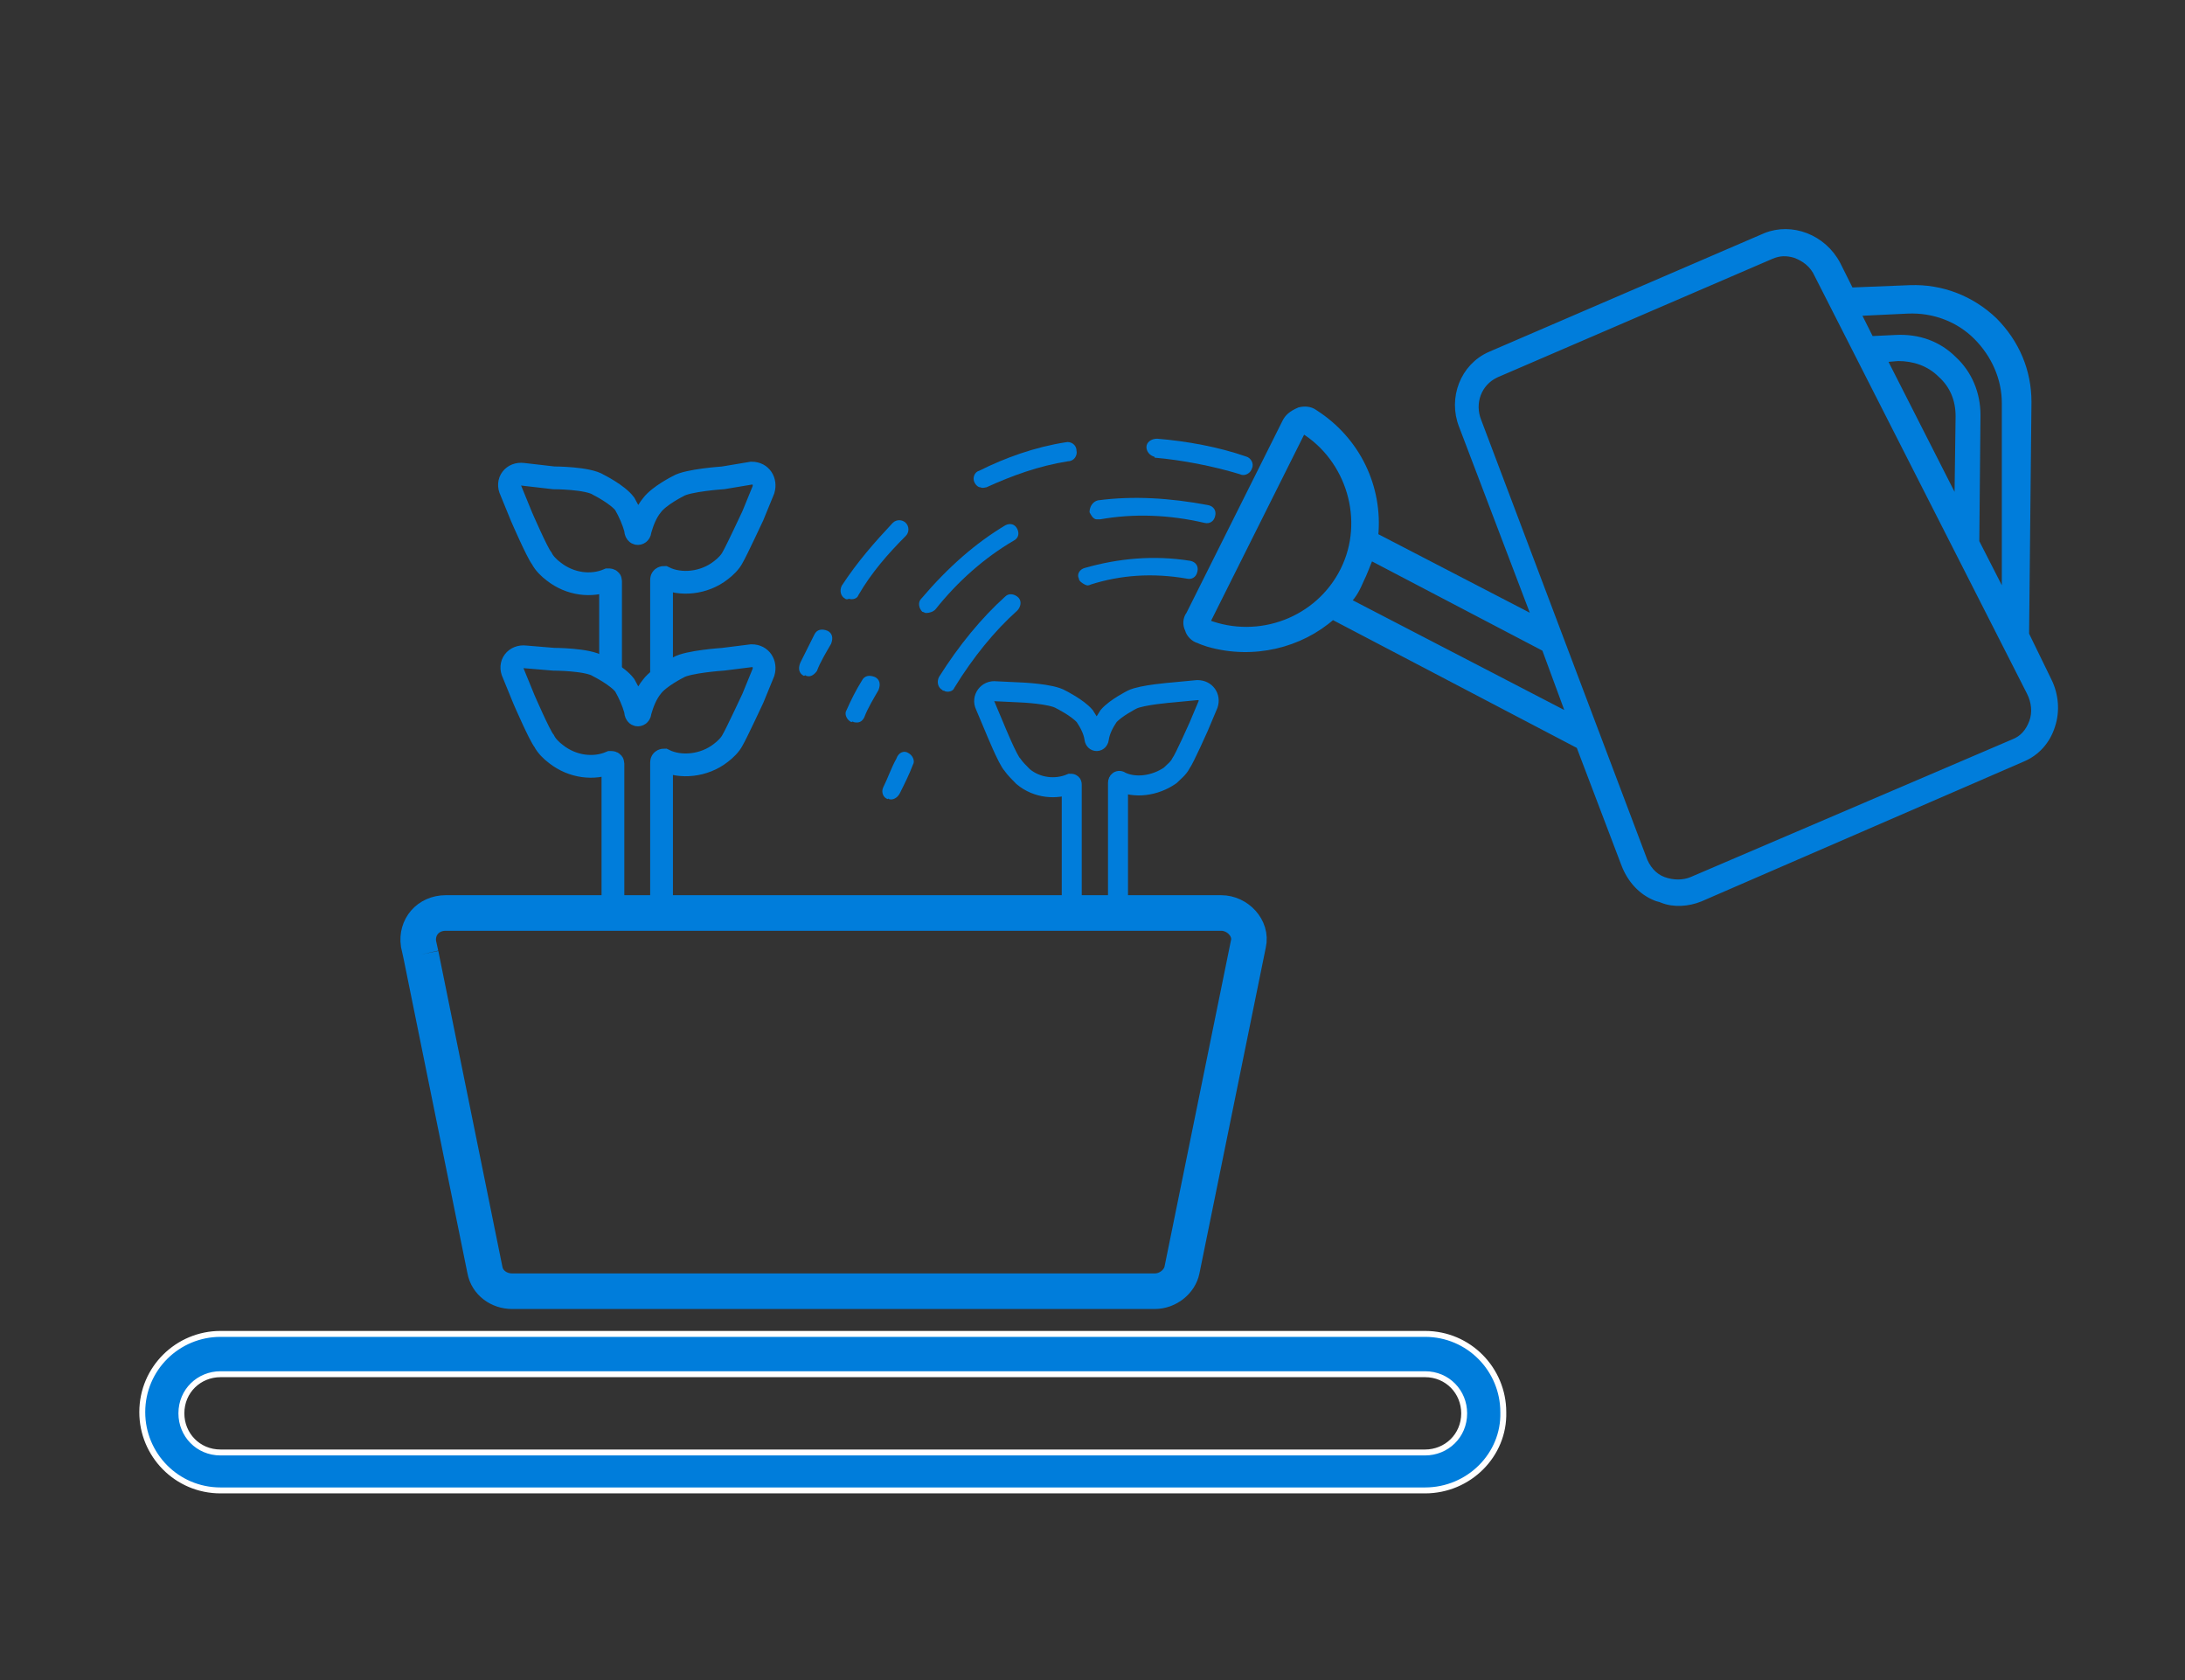 <?xml version="1.0" encoding="utf-8"?>
<!-- Generator: Adobe Illustrator 24.3.0, SVG Export Plug-In . SVG Version: 6.00 Build 0)  -->
<svg version="1.1" id="Laag_1" xmlns="http://www.w3.org/2000/svg" xmlns:xlink="http://www.w3.org/1999/xlink" x="0px" y="0px"
	 viewBox="0 0 184.3 141.7" style="enable-background:new 0 0 184.3 141.7;" xml:space="preserve">
<rect x="0" y="0" width="184.3" height="141.7" fill="#333333" stroke="none"/>
<style type="text/css">
	.st0{fill:#007DDB;stroke:#007DDB;stroke-width:0.5;stroke-miterlimit:10;}
	.st1{fill:none;stroke:#0C80CA;stroke-width:1.686;stroke-miterlimit:10;}
	.st2{fill:none;stroke:#007DDB;stroke-width:1.686;stroke-miterlimit:10;}
	.st3{fill:none;stroke:#007DDB;stroke-width:3;stroke-miterlimit:10;}
	.st4{fill:none;stroke:#007DDB;stroke-width:1.92;stroke-miterlimit:10;}
	.st5{fill:#007DDB;}
	.st6{fill:#007DDB;stroke:#FFFFFF;stroke-width:0.5;stroke-miterlimit:10;}
</style>
<g>
	<path class="st0" d="M108.4,35.6l-8.1,16.2c-0.3,0.4-0.3,0.9-0.1,1.3c0.1,0.4,0.5,0.8,0.9,0.9c0.2,0.1,0.5,0.2,0.8,0.3
		c3.8,1.1,7.8,0.1,10.5-2.3l20.8,10.9l3.8,10c0.5,1.3,1.4,2.3,2.6,2.8c0.2,0.1,0.4,0.1,0.6,0.2c1,0.4,2.2,0.3,3.2-0.1L170.6,64
		c1.2-0.5,2.1-1.5,2.5-2.8c0.4-1.2,0.3-2.6-0.3-3.8l-1.9-3.9l0.2-19.6c0-2.6-1-5-2.9-6.9c-1.9-1.8-4.4-2.8-7.1-2.7l-5,0.2l-1.1-2.2
		c-1.2-2.3-3.9-3.3-6.1-2.4l-23.2,10c-2.3,1-3.3,3.7-2.4,6l6.2,16.3l-13.5-7c0.4-4.1-1.5-8.1-5.1-10.4c-0.4-0.3-0.9-0.3-1.3-0.2
		C108.9,34.9,108.6,35.2,108.4,35.6z M169.1,50.4l-2.4-4.7l0.1-10.7c0-1.8-0.7-3.5-2-4.7c-1.3-1.3-3-1.9-4.9-1.8l-2.1,0.1l-1.1-2.2
		l4.2-0.2c2.2-0.1,4.3,0.7,5.8,2.2s2.4,3.5,2.4,5.6V50.4z M160.1,30.2c1.3,0,2.6,0.4,3.6,1.4c1,0.9,1.5,2.1,1.5,3.5l-0.1,7.4
		l-6.2-12.2L160.1,30.2z M124.7,35.5c-0.6-1.5,0-3.2,1.5-3.9l23.2-10c0.7-0.3,1.3-0.3,2-0.1c0.8,0.3,1.5,0.8,1.9,1.7l17.9,35.2
		c0.4,0.8,0.5,1.7,0.2,2.5s-0.8,1.4-1.6,1.7l-27.1,11.6c-0.7,0.3-1.6,0.3-2.4,0c-0.8-0.3-1.4-1-1.7-1.9L124.7,35.5z M113.7,50.7
		c0.5-0.5,0.8-1.1,1.1-1.8c0.3-0.6,0.5-1.2,0.8-1.9l14.7,7.7l2.1,5.7L113.7,50.7z M101.8,52.5l8.1-16.2c3.9,2.4,5.5,7.6,3.4,11.8
		C111.2,52.3,106.2,54.2,101.8,52.5z"/>
</g>
<g>
	<path class="st1" d="M90.4,59.6"/>
	<path class="st1" d="M94.3,59.7"/>
	<path class="st2" d="M94.3,76.6V66c0-0.1,0.1-0.2,0.2-0.1c1.2,0.6,2.9,0.4,4.2-0.5c0.3-0.3,0.7-0.6,0.9-1l0,0
		c0.3-0.4,1.5-3.1,1.5-3.1l0.8-1.9c0.2-0.6-0.2-1.2-0.9-1.2l-2.1,0.2c0,0-2.6,0.2-3.4,0.6c0,0-1.4,0.7-2,1.4
		c-0.4,0.6-0.7,1.2-0.8,1.8c0,0,0,0.3-0.2,0.3s-0.2-0.3-0.2-0.3c-0.1-0.6-0.4-1.2-0.8-1.8c-0.6-0.7-2-1.4-2-1.4
		c-0.8-0.5-3.4-0.6-3.4-0.6L84,58.3c-0.7-0.1-1.2,0.6-0.9,1.2l0.8,1.9c0,0,1.1,2.7,1.5,3.1l0,0c0.2,0.3,0.6,0.7,0.9,1
		c1.2,1,2.8,1.1,4,0.6c0.1,0,0.1,0,0.1,0.1v10.5"/>
</g>
<path class="st3" d="M35.5,80.5l-0.2-0.9c-0.2-1.4,0.8-2.6,2.3-2.6h15H103c1.4,0,2.6,1.3,2.3,2.6l-5.6,27.5c-0.2,1-1.2,1.8-2.3,1.8
	H43.2c-1.1,0-2.1-0.7-2.3-1.8L35.5,80.5"/>
<path class="st4" d="M55.8,57.1v-8.2c0-0.2,0.2-0.2,0.2-0.2c1.4,0.7,3.4,0.5,4.8-0.6c0.4-0.3,0.8-0.7,1-1.1l0,0
	c0.3-0.5,1.7-3.5,1.7-3.5l0.9-2.2c0.2-0.7-0.2-1.4-1-1.4L61,40.3c0,0-3,0.2-3.8,0.7c0,0-1.6,0.8-2.2,1.6c-0.5,0.6-0.8,1.4-1,2.1
	c0,0,0,0.3-0.2,0.3c-0.2,0-0.2-0.4-0.2-0.4c-0.2-0.7-0.5-1.4-0.9-2.1c-0.6-0.8-2.2-1.6-2.2-1.6c-0.9-0.6-3.8-0.6-3.8-0.6L44.1,40
	c-0.8-0.1-1.4,0.6-1,1.4l0.9,2.2c0,0,1.3,3,1.7,3.5l0,0c0.2,0.4,0.6,0.8,1,1.1c1.4,1.1,3.2,1.3,4.6,0.7c0.1,0,0.2,0,0.2,0.1v7.8"/>
<path class="st4" d="M55.8,76.3v-12c0-0.2,0.2-0.2,0.2-0.2c1.4,0.7,3.4,0.5,4.8-0.6c0.4-0.3,0.8-0.7,1-1.1l0,0
	c0.3-0.5,1.7-3.5,1.7-3.5l0.9-2.2c0.2-0.7-0.2-1.4-1-1.4L61,55.6c0,0-3,0.2-3.8,0.7c0,0-1.6,0.8-2.2,1.6c-0.5,0.6-0.8,1.4-1,2.1
	c0,0,0,0.3-0.2,0.3c-0.2,0-0.2-0.4-0.2-0.4c-0.2-0.7-0.5-1.4-0.9-2.1c-0.6-0.8-2.2-1.6-2.2-1.6c-0.9-0.6-3.8-0.6-3.8-0.6l-2.4-0.2
	c-0.8-0.1-1.4,0.6-1,1.4l0.9,2.2c0,0,1.3,3,1.7,3.5l0,0c0.2,0.4,0.6,0.8,1,1.1c1.4,1.1,3.2,1.3,4.6,0.7c0.1,0,0.2,0,0.2,0.1v12"/>
<g>
	<path class="st5" d="M97.3,38.5c-0.3-0.1-0.6-0.4-0.6-0.8s0.4-0.7,0.9-0.7c2.5,0.2,5.2,0.7,7.5,1.5c0.4,0.1,0.7,0.6,0.5,1
		c-0.1,0.4-0.6,0.7-1,0.5c-2.3-0.7-4.9-1.2-7.2-1.4C97.4,38.5,97.3,38.5,97.3,38.5z"/>
	<path class="st5" d="M82.7,41.1c-0.2,0-0.4-0.2-0.5-0.4c-0.2-0.4,0-0.9,0.4-1c2.2-1.1,4.7-2,7.3-2.4c0.4-0.1,0.9,0.2,0.9,0.7
		c0.1,0.4-0.2,0.9-0.7,0.9c-2.5,0.4-4.7,1.2-6.9,2.2C83.1,41.1,82.9,41.2,82.7,41.1z"/>
	<g>
		<path class="st5" d="M71.3,50.5c-0.4-0.2-0.5-0.7-0.3-1.1c1.3-2,2.8-3.7,4.3-5.3c0.3-0.3,0.8-0.3,1.1,0c0.3,0.3,0.3,0.8,0,1.1
			c-1.5,1.5-2.9,3.1-4,5c-0.1,0.3-0.5,0.4-0.8,0.3C71.4,50.6,71.3,50.5,71.3,50.5z"/>
		<g>
			<path class="st5" d="M67.5,55.9c0.4-0.8,0.8-1.6,1.2-2.4c0.2-0.4,0.6-0.5,1.1-0.3c0.4,0.2,0.5,0.6,0.3,1.1
				c-0.4,0.7-0.9,1.5-1.2,2.3C68.6,57,68.3,57.1,68,57c-0.1-0.1-0.1,0-0.2,0C67.4,56.8,67.3,56.4,67.5,55.9z"/>
		</g>
	</g>
	<g>
		<path class="st5" d="M84.8,44.3c0.4-0.2,0.8-0.1,1,0.3c0.2,0.4,0.1,0.8-0.3,1c-2.4,1.4-4.7,3.4-6.6,5.8c-0.2,0.2-0.5,0.3-0.8,0.3
			c-0.1,0-0.2-0.1-0.3-0.1c-0.3-0.3-0.4-0.8-0.1-1.1C80,47.8,82.3,45.8,84.8,44.3z"/>
	</g>
	<path class="st5" d="M92.6,42.2c3-0.4,6.1-0.2,9.3,0.4c0.5,0.1,0.7,0.5,0.6,0.9c-0.1,0.5-0.5,0.7-0.9,0.6c-3-0.7-6-0.8-8.8-0.3
		c-0.1,0-0.2,0-0.3,0c-0.3,0-0.5-0.4-0.6-0.6C91.9,42.7,92.2,42.3,92.6,42.2z"/>
	<path class="st5" d="M72.7,57.4c0.2-0.4,0.6-0.5,1.1-0.3c0.4,0.2,0.5,0.6,0.3,1.1c-0.4,0.7-0.9,1.5-1.2,2.3
		c-0.2,0.4-0.5,0.5-0.9,0.4c-0.1-0.1-0.1,0-0.2,0c-0.4-0.2-0.6-0.7-0.4-1C71.8,59,72.2,58.2,72.7,57.4z"/>
	<g>
		<path class="st5" d="M79.2,57.1c1.7-2.7,3.6-5,5.6-6.8c0.3-0.3,0.8-0.2,1.1,0.1c0.3,0.3,0.2,0.8-0.1,1.1c-1.9,1.7-3.7,3.9-5.3,6.5
			c-0.1,0.3-0.5,0.4-0.8,0.3c-0.1-0.1-0.2,0-0.2-0.1C79.1,58,79,57.5,79.2,57.1z"/>
	</g>
	<path class="st5" d="M91.5,47.9c2.8-0.8,5.8-1.1,8.9-0.6c0.5,0.1,0.7,0.5,0.6,0.9c-0.1,0.5-0.5,0.7-0.9,0.6
		c-2.9-0.5-5.6-0.3-8.1,0.5c-0.2,0.1-0.3,0.1-0.5,0S91,49,91,48.8C90.8,48.4,91.1,48,91.5,47.9z"/>
	<path class="st5" d="M76.6,63.5c0.4,0.2,0.6,0.7,0.4,1c-0.3,0.8-0.7,1.6-1.1,2.4c-0.2,0.4-0.6,0.6-0.9,0.5c0,0-0.1-0.1-0.1,0
		c-0.4-0.1-0.6-0.6-0.4-1c0.4-0.8,0.7-1.7,1.1-2.4C75.8,63.4,76.3,63.3,76.6,63.5z"/>
</g>
<g>
	<path class="st6" d="M120.2,125.7H18.6c-3.7,0-6.6-3-6.6-6.6c0-3.7,3-6.6,6.6-6.6h101.6c3.7,0,6.6,3,6.6,6.6
		C126.9,122.7,123.9,125.7,120.2,125.7z M18.6,115.9c-1.8,0-3.3,1.4-3.3,3.3c0,1.8,1.4,3.3,3.3,3.3h101.6c1.8,0,3.3-1.4,3.3-3.3
		c0-1.8-1.4-3.3-3.3-3.3H18.6z"/>
</g>
</svg>
